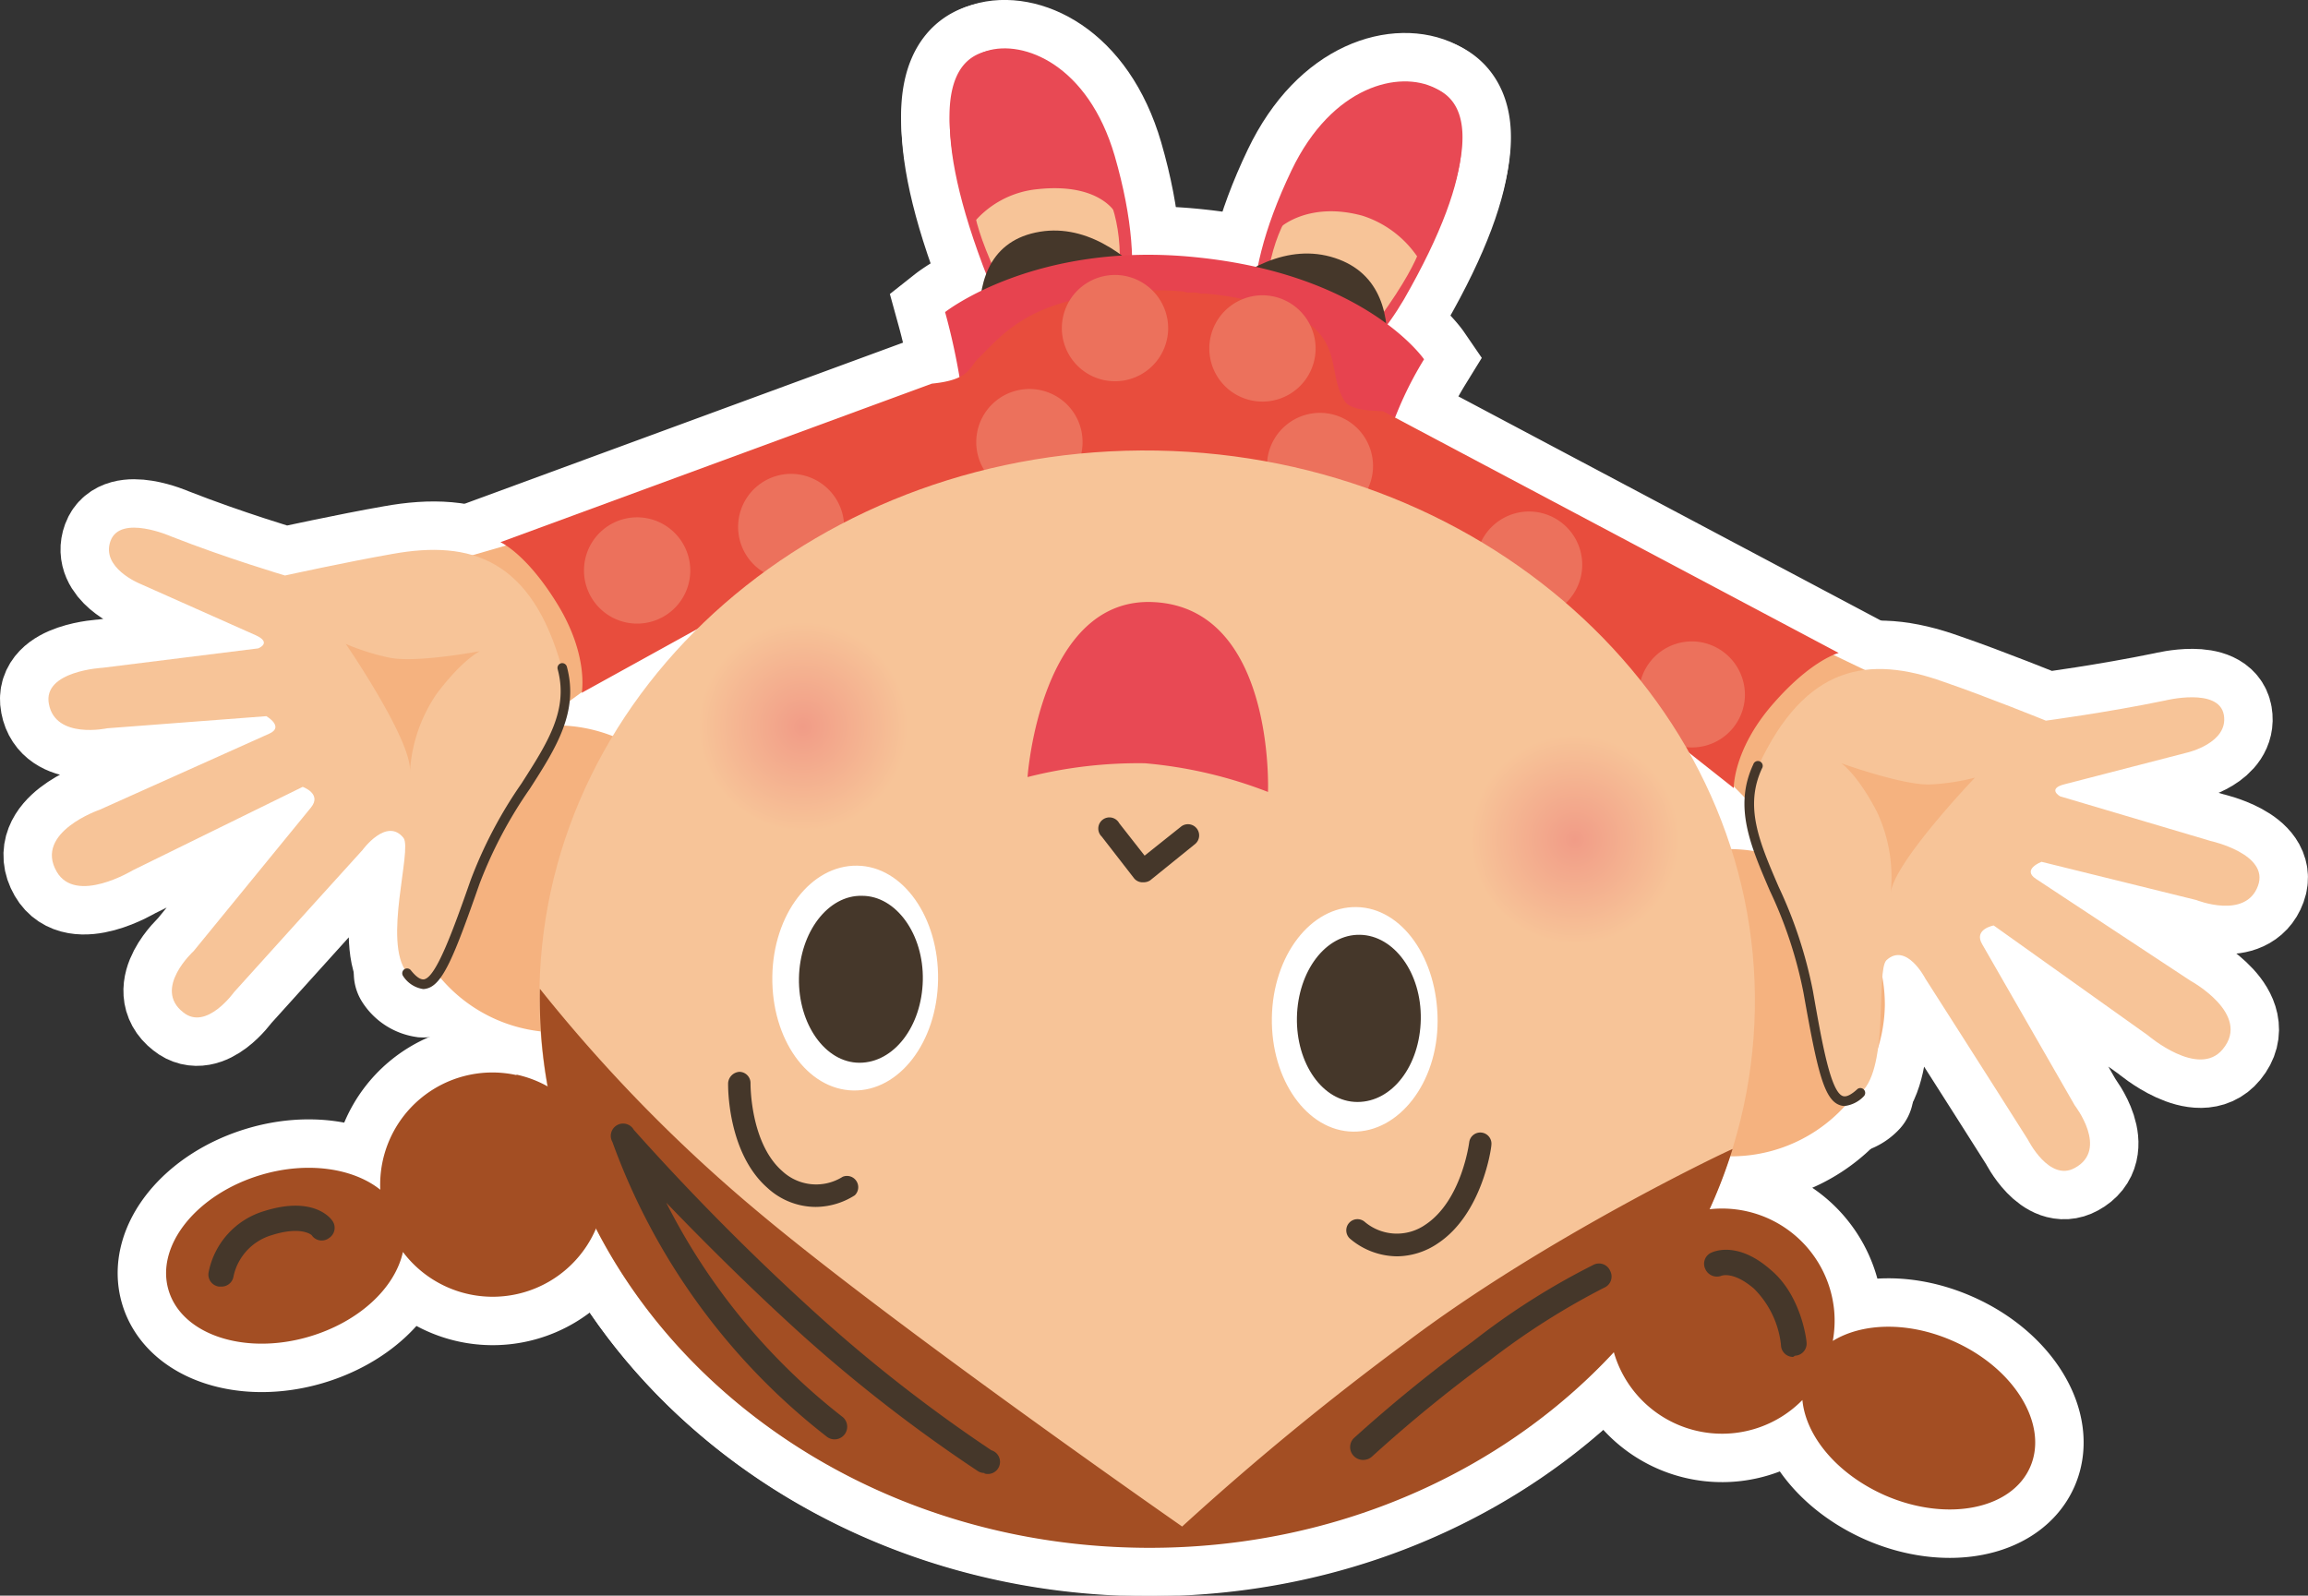 <svg xmlns="http://www.w3.org/2000/svg" xmlns:xlink="http://www.w3.org/1999/xlink" viewBox="0 0 190.63 131.81"><rect x="0" y="0" width="190.63" height="131.81" fill="#333333" stroke="none"/><defs><style>.cls-1{fill:none;stroke:#fff;stroke-width:8px;}.cls-2{fill:#e84954;}.cls-3{fill:#f7c498;}.cls-4{fill:#45372a;}.cls-5{fill:#e7434f;}.cls-6{fill:#f5b27f;}.cls-7{fill:#e84d3d;}.cls-8{fill:#ec715c;}.cls-9{fill:#a34e23;}.cls-10{fill:url(#radial-gradient);}.cls-11{fill:url(#radial-gradient-2);}.cls-12{fill:#fff;}</style><radialGradient id="radial-gradient" cx="130.07" cy="69.35" r="8.66" gradientUnits="userSpaceOnUse"><stop offset="0" stop-color="#f19c87"/><stop offset="1" stop-color="#f7c498"/></radialGradient><radialGradient id="radial-gradient-2" cx="66.33" cy="60.03" r="8.67" xlink:href="#radial-gradient"/></defs><title>main_human04</title><g id="レイヤー_2" data-name="レイヤー 2"><g id="TOPページ"><path class="cls-1" d="M118.51,7.27c-2.89-1.46-8.46-.25-11.84,6.81-4.7,9.82-3.51,15.83-.62,17.3s7-1.7,9.9-6.63C122.31,13.68,121.41,8.72,118.51,7.27Z"/><path class="cls-1" d="M117.55,19.33l-.11-.39c.45-2.54-7.52-5-10-2.56-1.45,1.45-3.11,4.95-2.88,9.85.13,2.76,4.31,6.91,8.5,1.23C117.92,21.06,117.55,19.33,117.55,19.33Z"/><path class="cls-1" d="M117.47,7c-8.74-1.52-11.68,11.75-11.68,11.75s2.35-2.13,6.74-.93a8.69,8.69,0,0,1,4.86,3.9S125,8.29,117.47,7Z"/><path class="cls-1" d="M113,35.7s5-11.86-2.75-14.39-15,8.83-15,8.83Z"/><path class="cls-1" d="M92.07,12.88c-2.2-7.53-7.52-9.62-10.58-8.67s-4.8,5.72-.33,17.67c2,5.36,5.59,9.14,8.67,8.17S95.09,23.33,92.07,12.88Z"/><path class="cls-1" d="M90.87,15c-2-2.82-10.24-1.67-10.24.89l-.19.36s-.64,1.67,3,8.74c3.25,6.31,8,2.9,8.61.21C93.12,20.41,92.07,16.68,90.87,15Z"/><path class="cls-1" d="M82.57,4.12c-7.68.06-2.34,14.51-2.34,14.51a7.87,7.87,0,0,1,5.44-3c5.2-.57,6.49,2,6.49,2S91.43,4,82.57,4.12Z"/><path class="cls-1" d="M82.27,33.37s-4.7-12.45,3.26-14.16,14,10.33,14,10.33Z"/><path class="cls-1" d="M98.77,21.25c-13.26-1.36-20.71,4.53-20.71,4.53a54,54,0,0,1,1.6,8.28C80.3,39.29,113.19,36,113.19,36s.09,6.3,1.43.21a29.72,29.72,0,0,1,3-6.53S112.81,22.66,98.77,21.25Z"/><polygon class="cls-1" points="147.01 68.85 139.76 61.45 147.25 52.09 159.52 57.98 147.01 68.85"/><polygon class="cls-1" points="43.7 60.35 52.07 54.25 46.21 43.78 33.14 47.57 43.7 60.35"/><path class="cls-1" d="M114.29,34c-.08-.11-2.42.07-3.15-.76-1.87-2.62.59-6.34-7.2-8.21a23,23,0,0,0-4.31-.77,2.61,2.61,0,0,0-.4,0,4.65,4.65,0,0,0-.56-.1c-.2,0-.35,0-.55,0s-.27-.07-.38-.08a23.72,23.72,0,0,0-4.39,0c-8,.58-10.18,3.13-12.44,5.43-.88.73-.65,1.86-3.94,2.18L41.33,44.79s2.13.9,4.72,5.13,2,7.31,2,7.31L68.39,46l2.37.05.81.48.21-.46,3.26,0-1.79,1,2.31,0,.86.46.18-.47,20.22-.2,19.9,3.48.09.51.94-.32L120,51l-1.6-1.28,3.21.47.11.5.91-.35,2.32.33,18.25,14.43s-.06-3.13,3.17-6.87,5.5-4.29,5.5-4.29Z"/><path class="cls-1" d="M104.65,24.41a4.39,4.39,0,1,0,4,4.72A4.4,4.4,0,0,0,104.65,24.41Z"/><path class="cls-1" d="M92.47,22.73a4.39,4.39,0,1,0,4,4.73A4.4,4.4,0,0,0,92.47,22.73Z"/><path class="cls-1" d="M140.11,53a4.38,4.38,0,1,0,4,4.72A4.41,4.41,0,0,0,140.11,53Z"/><path class="cls-1" d="M126.67,42.27a4.39,4.39,0,1,0,4,4.74A4.4,4.4,0,0,0,126.67,42.27Z"/><path class="cls-1" d="M109.39,34.12a4.38,4.38,0,1,0,4,4.74A4.39,4.39,0,0,0,109.39,34.12Z"/><path class="cls-1" d="M85.4,32.15a4.39,4.39,0,1,0,4,4.73A4.38,4.38,0,0,0,85.4,32.15Z"/><path class="cls-1" d="M65.71,39.16a4.38,4.38,0,1,0,4,4.72A4.4,4.4,0,0,0,65.71,39.16Z"/><path class="cls-1" d="M53,42.75a4.39,4.39,0,1,0,4,4.73A4.4,4.4,0,0,0,53,42.75Z"/><path class="cls-1" d="M142.89,70.14a12.69,12.69,0,1,0,12.79,12.91A12.86,12.86,0,0,0,142.89,70.14Z"/><path class="cls-1" d="M46,59.92A12.68,12.68,0,1,0,58.75,72.8,12.83,12.83,0,0,0,46,59.92Z"/><path class="cls-1" d="M182.59,69.47l-12.44-3.69s-1.1-.63.39-1l10.14-2.62s3.4-.79,3-3.1-4.87-1.19-4.87-1.19c-4.84,1-9.83,1.66-9.83,1.66s-4.92-2-8.45-3.21c-6.16-2.21-11.42-1.43-15.32,7-2.57,5.54,2.78,10.33,4.19,18.62,1.34,7.76,2,10.46,4.33,8.3s1.2-10,2.08-10.92c1.65-1.52,3.21,1.51,3.21,1.51s5.67,8.87,8.48,13.32c0,0,1.75,3.5,3.87,2.33,2.83-1.53,0-5.16,0-5.16L163.72,78c-.74-1.25.95-1.55.95-1.55l12.73,9.07s4.2,3.6,6.2,1.14c2.38-2.89-2.67-5.64-2.67-5.64L168.16,72.6c-1.19-.78.46-1.41.46-1.41l12.79,3.16s4.07,1.63,5.09-1.18C187.46,70.54,182.59,69.47,182.59,69.47Z"/><path class="cls-1" d="M152.37,91.36a1.18,1.18,0,0,1-.41-.07c-1.32-.45-1.87-2.91-3-9.28a35.63,35.63,0,0,0-2.78-8.43c-1.6-3.73-3-6.94-1.37-10.43a.4.4,0,1,1,.72.33c-1.47,3.17-.21,6.09,1.38,9.78a36.54,36.54,0,0,1,2.83,8.61c.75,4.28,1.46,8.33,2.47,8.67.28.1.69-.1,1.22-.59a.4.4,0,0,1,.53.59A2.61,2.61,0,0,1,152.37,91.36Z"/><path class="cls-1" d="M163.12,64.24a18.28,18.28,0,0,1-3.7.56c-2.23.09-7.34-1.75-7.34-1.75s1.31.86,2.94,4a12.69,12.69,0,0,1,1.14,6.74C156.38,71.28,163.12,64.24,163.12,64.24Z"/><path class="cls-1" d="M46.41,55.18c-2.49-9-7.53-10.59-14-9.42-3.68.64-8.87,1.78-8.87,1.78s-4.81-1.42-9.41-3.23c0,0-4.18-1.85-5,.37s2.41,3.53,2.41,3.53l9.57,4.26c1.4.63.22,1.09.22,1.09L8.5,55.16s-5,.25-4.46,3c.55,2.93,4.82,2,4.82,2l13.14-1s1.52.88.23,1.45l-14,6.28S2.8,68.75,4.68,72c1.58,2.75,6.29-.11,6.29-.11L25,65s1.61.56.69,1.7L16,78.56s-3.41,3.1-.86,5.07c1.9,1.54,4.19-1.67,4.19-1.67C22.89,78,29.94,70.22,29.94,70.22s2-2.75,3.39-1c.73,1-1.72,8.56.27,11.11s3-.07,5.63-7.49C42,64.94,48.06,61.07,46.41,55.18Z"/><path class="cls-1" d="M34.94,81.7a2.39,2.39,0,0,1-1.65-1.08.4.4,0,0,1,.62-.5c.45.57.82.82,1.11.78,1-.17,2.4-4.05,3.84-8.16a36.38,36.38,0,0,1,4.2-8c2.18-3.4,3.91-6.09,3-9.46a.4.4,0,0,1,.28-.49.4.4,0,0,1,.48.28c1,3.71-.86,6.67-3.06,10.09A36.3,36.3,0,0,0,39.61,73c-2.14,6.12-3.08,8.45-4.46,8.68A.75.75,0,0,1,34.94,81.7Z"/><path class="cls-1" d="M32.13,54.32a18.85,18.85,0,0,1-3.57-1.13s5.49,8,5.3,10.55a12.73,12.73,0,0,1,2.23-6.46c2.14-2.83,3.55-3.49,3.55-3.49S34.31,54.8,32.13,54.32Z"/><path class="cls-1" d="M95.56,37.22c-27.72-.48-50.54,19.39-51,44.41s21.65,45.69,49.38,46.17,50.54-19.37,51-44.38S123.24,37.71,95.56,37.22Z"/><path class="cls-1" d="M116,111a230.3,230.3,0,0,0-18.36,15.1s-23.74-16.53-34.94-25.92a128,128,0,0,1-18.11-18.5c-.45,25,21.63,45.69,49.36,46.17,23.31.42,43.16-13.58,49.15-32.93C143.08,94.87,127.63,102.17,116,111Z"/><path class="cls-1" d="M130.22,60.69h-.14a8.58,8.58,0,1,0,.14,0Z"/><path class="cls-1" d="M66.48,51.36h-.16a8.6,8.6,0,1,0,.16,0Z"/><path class="cls-1" d="M94.39,72.88h-.11a.9.9,0,0,1-.62-.34L91,69.11A.92.92,0,1,1,92.44,68l2.1,2.68,3-2.39a.92.92,0,1,1,1.16,1.44l-3.71,3A1,1,0,0,1,94.39,72.88Z"/><path class="cls-1" d="M67.38,99.7a5.91,5.91,0,0,1-4-1.58c-3.32-2.92-3.25-8.44-3.24-8.67a1,1,0,0,1,.94-.91.93.93,0,0,1,.91.94s-.06,4.9,2.61,7.25a4.11,4.11,0,0,0,5,.48.93.93,0,0,1,1,1.53A6.08,6.08,0,0,1,67.38,99.7Z"/><path class="cls-1" d="M115.41,103.78a6.07,6.07,0,0,1-3.91-1.46.92.92,0,0,1,1.24-1.37,4.12,4.12,0,0,0,5,.21c3-2,3.6-6.75,3.61-6.8a.92.92,0,0,1,1.83.23c0,.23-.75,5.69-4.42,8.12A6.08,6.08,0,0,1,115.41,103.78Z"/><path class="cls-1" d="M70.79,71.51c-3.79-.05-6.93,4-7,9.16s2.89,9.34,6.69,9.41,6.92-4,7-9.14S74.59,71.55,70.79,71.51Z"/><path class="cls-1" d="M112.05,74.93c-3.78-.07-6.92,4-7,9.14s2.91,9.35,6.69,9.41,7-4,7-9.14S115.83,75,112.05,74.93Z"/><path class="cls-1" d="M71.21,74c-2.81-.08-5.15,3-5.22,6.79s2.16,7,5,7,5.15-3,5.23-6.82S74,74,71.21,74Z"/><path class="cls-1" d="M112.33,77.22c-2.83-.06-5.13,3-5.21,6.81s2.12,7,5,7,5.16-3,5.23-6.83S115.14,77.27,112.33,77.22Z"/><path class="cls-1" d="M161.3,110.77c-3.69-1.63-7.49-1.5-9.92,0a9.39,9.39,0,0,0,.12-2.44,9.3,9.3,0,1,0-2.63,7.32c.28,3,2.88,6.13,6.81,7.87,5.1,2.23,10.46,1.18,12-2.33S166.38,113,161.3,110.77Z"/><path class="cls-1" d="M42.66,88.81a9.27,9.27,0,0,0-11.25,9.47c-2.22-1.78-6-2.36-9.8-1.24-5.34,1.57-8.78,5.84-7.69,9.53s6.29,5.41,11.6,3.85c4.11-1.21,7.1-4,7.76-7a9.28,9.28,0,1,0,9.38-14.65Z"/><path class="cls-1" d="M112.58,120.6a1.07,1.07,0,0,1-.76-.32,1.05,1.05,0,0,1,0-1.48,120.44,120.44,0,0,1,9.84-8,59,59,0,0,1,9.94-6.31A1,1,0,0,1,133,105a1,1,0,0,1-.52,1.38,60.38,60.38,0,0,0-9.54,6.08,118.1,118.1,0,0,0-9.64,7.88A1.09,1.09,0,0,1,112.58,120.6Z"/><path class="cls-1" d="M81.31,121.68a1,1,0,0,1-.56-.17,125.84,125.84,0,0,1-14.42-11.16c-4.57-4.13-8.52-8.12-11.3-11A52.32,52.32,0,0,0,69.53,117a1,1,0,0,1-1.2,1.71A54.18,54.18,0,0,1,50.58,94.33a1,1,0,0,1,1.77-1A202.55,202.55,0,0,0,67.73,108.8a125.84,125.84,0,0,0,14.15,11,1,1,0,0,1-.57,1.92Z"/><path class="cls-1" d="M148.1,112.09a1,1,0,0,1-1-1,7.73,7.73,0,0,0-2.23-4.64c-1.67-1.43-2.63-1.08-2.67-1.07a1.05,1.05,0,0,1-1.35-.55,1,1,0,0,1,.47-1.34c.21-.1,2.17-1,4.89,1.37,2.59,2.13,3,5.89,3,6a1,1,0,0,1-.95,1.13Z"/><path class="cls-1" d="M18.26,106.28h-.17a1,1,0,0,1-.86-1.18,6.6,6.6,0,0,1,4.6-5.06c4-1.26,5.44.55,5.59.76a1,1,0,0,1-.23,1.46,1,1,0,0,1-1.45-.23h0s-.83-.78-3.29,0a4.54,4.54,0,0,0-3.16,3.39A1,1,0,0,1,18.26,106.28Z"/><path class="cls-1" d="M95.34,49.74c-9.43-.53-10.47,14.45-10.47,14.45a37.21,37.21,0,0,1,9.69-1.14,36.78,36.78,0,0,1,10.17,2.37S105.34,50.29,95.34,49.74Z"/><path class="cls-2" d="M118.51,7.27c-2.89-1.46-8.46-.25-11.84,6.81-4.7,9.82-3.51,15.83-.62,17.3s7-1.7,9.9-6.63C122.31,13.68,121.41,8.72,118.51,7.27Z"/><path class="cls-3" d="M117.55,19.33l-.11-.39c.45-2.54-7.52-5-10-2.56-1.45,1.45-3.11,4.95-2.88,9.85.13,2.76,4.31,6.91,8.5,1.23C117.92,21.06,117.55,19.33,117.55,19.33Z"/><path class="cls-2" d="M117.47,7c-8.74-1.52-11.68,11.75-11.68,11.75s2.35-2.13,6.74-.93a8.69,8.69,0,0,1,4.86,3.9S125,8.29,117.47,7Z"/><path class="cls-4" d="M113,35.7s5-11.86-2.75-14.39-15,8.83-15,8.83Z"/><path class="cls-2" d="M92.07,12.88c-2.2-7.53-7.52-9.62-10.58-8.67s-4.8,5.72-.33,17.67c2,5.36,5.59,9.14,8.67,8.17S95.09,23.33,92.07,12.88Z"/><path class="cls-3" d="M90.87,15c-2-2.82-10.24-1.67-10.24.89l-.19.36s-.64,1.67,3,8.74c3.25,6.31,8,2.9,8.61.21C93.12,20.41,92.07,16.68,90.87,15Z"/><path class="cls-2" d="M82.57,4.12c-7.68.06-2.34,14.51-2.34,14.51a7.87,7.87,0,0,1,5.44-3c5.2-.57,6.49,2,6.49,2S91.43,4,82.57,4.12Z"/><path class="cls-4" d="M82.27,33.37s-4.7-12.45,3.26-14.16,14,10.33,14,10.33Z"/><path class="cls-5" d="M98.77,21.25c-13.26-1.36-20.71,4.53-20.71,4.53a54,54,0,0,1,1.6,8.28C80.3,39.29,113.19,36,113.19,36s.09,6.3,1.43.21a29.72,29.72,0,0,1,3-6.53S112.81,22.66,98.77,21.25Z"/><polygon class="cls-6" points="147.01 68.85 139.76 61.45 147.25 52.09 159.52 57.98 147.01 68.85"/><polygon class="cls-6" points="43.7 60.35 52.07 54.25 46.21 43.78 33.14 47.57 43.7 60.35"/><path class="cls-7" d="M114.29,34c-.08-.11-2.42.07-3.15-.76-1.87-2.62.59-6.34-7.2-8.21a23,23,0,0,0-4.31-.77,2.61,2.61,0,0,0-.4,0,4.65,4.65,0,0,0-.56-.1c-.2,0-.35,0-.55,0s-.27-.07-.38-.08a23.72,23.72,0,0,0-4.39,0c-8,.58-10.18,3.13-12.44,5.43-.88.73-.65,1.86-3.94,2.18L41.33,44.79s2.13.9,4.72,5.13,2,7.31,2,7.31L68.39,46l2.37.05.81.48.21-.46,3.26,0-1.79,1,2.31,0,.86.46.18-.47,20.22-.2,19.9,3.48.09.51.94-.32L120,51l-1.6-1.28,3.21.47.11.5.91-.35,2.32.33,18.25,14.43s-.06-3.13,3.17-6.87,5.5-4.29,5.5-4.29Z"/><path class="cls-8" d="M104.65,24.41a4.39,4.39,0,1,0,4,4.72A4.4,4.4,0,0,0,104.65,24.41Z"/><path class="cls-8" d="M92.47,22.73a4.39,4.39,0,1,0,4,4.73A4.4,4.4,0,0,0,92.47,22.73Z"/><path class="cls-8" d="M140.11,53a4.38,4.38,0,1,0,4,4.72A4.41,4.41,0,0,0,140.11,53Z"/><path class="cls-8" d="M126.67,42.27a4.39,4.39,0,1,0,4,4.74A4.4,4.4,0,0,0,126.67,42.27Z"/><path class="cls-8" d="M109.39,34.12a4.38,4.38,0,1,0,4,4.74A4.39,4.39,0,0,0,109.39,34.12Z"/><path class="cls-8" d="M85.4,32.15a4.39,4.39,0,1,0,4,4.73A4.38,4.38,0,0,0,85.4,32.15Z"/><path class="cls-8" d="M65.71,39.16a4.38,4.38,0,1,0,4,4.72A4.4,4.4,0,0,0,65.71,39.16Z"/><path class="cls-8" d="M53,42.75a4.39,4.39,0,1,0,4,4.73A4.4,4.4,0,0,0,53,42.75Z"/><path class="cls-6" d="M142.89,70.14a12.69,12.69,0,1,0,12.79,12.91A12.86,12.86,0,0,0,142.89,70.14Z"/><path class="cls-6" d="M46,59.92A12.68,12.68,0,1,0,58.75,72.8,12.83,12.83,0,0,0,46,59.92Z"/><path class="cls-3" d="M182.59,69.47l-12.44-3.69s-1.1-.63.39-1l10.14-2.62s3.4-.79,3-3.1-4.87-1.19-4.87-1.19c-4.84,1-9.83,1.66-9.83,1.66s-4.92-2-8.45-3.21c-6.16-2.21-11.42-1.43-15.32,7-2.57,5.54,2.78,10.33,4.19,18.62,1.34,7.76,2,10.46,4.33,8.3s1.2-10,2.08-10.92c1.65-1.52,3.21,1.51,3.21,1.51s5.67,8.87,8.48,13.32c0,0,1.75,3.5,3.87,2.33,2.83-1.53,0-5.16,0-5.16L163.72,78c-.74-1.25.95-1.55.95-1.55l12.73,9.07s4.2,3.6,6.2,1.14c2.38-2.89-2.67-5.64-2.67-5.64L168.16,72.6c-1.19-.78.46-1.41.46-1.41l12.79,3.16s4.07,1.63,5.09-1.18C187.46,70.54,182.59,69.47,182.59,69.47Z"/><path class="cls-4" d="M152.37,91.36a1.18,1.18,0,0,1-.41-.07c-1.32-.45-1.87-2.91-3-9.28a35.63,35.63,0,0,0-2.78-8.43c-1.6-3.73-3-6.94-1.37-10.43a.4.4,0,1,1,.72.33c-1.47,3.17-.21,6.09,1.38,9.78a36.54,36.54,0,0,1,2.83,8.61c.75,4.28,1.46,8.33,2.47,8.67.28.1.69-.1,1.22-.59a.4.4,0,0,1,.53.59A2.61,2.61,0,0,1,152.37,91.36Z"/><path class="cls-6" d="M163.12,64.24a18.28,18.28,0,0,1-3.7.56c-2.23.09-7.34-1.75-7.34-1.75s1.31.86,2.94,4a12.69,12.69,0,0,1,1.14,6.74C156.38,71.28,163.12,64.24,163.12,64.24Z"/><path class="cls-3" d="M46.41,55.18c-2.49-9-7.53-10.59-14-9.42-3.68.64-8.87,1.78-8.87,1.78s-4.81-1.42-9.41-3.23c0,0-4.18-1.85-5,.37s2.41,3.53,2.41,3.53l9.57,4.26c1.4.63.22,1.09.22,1.09L8.5,55.16s-5,.25-4.46,3c.55,2.93,4.82,2,4.82,2l13.14-1s1.52.88.23,1.45l-14,6.28S2.8,68.75,4.68,72c1.58,2.75,6.29-.11,6.29-.11L25,65s1.61.56.69,1.7L16,78.56s-3.41,3.1-.86,5.07c1.9,1.54,4.19-1.67,4.19-1.67C22.89,78,29.94,70.22,29.94,70.22s2-2.75,3.39-1c.73,1-1.72,8.56.27,11.11s3-.07,5.63-7.49C42,64.94,48.06,61.07,46.41,55.18Z"/><path class="cls-4" d="M34.94,81.7a2.39,2.39,0,0,1-1.65-1.08.4.4,0,0,1,.62-.5c.45.57.82.82,1.11.78,1-.17,2.4-4.05,3.84-8.16a36.38,36.38,0,0,1,4.2-8c2.18-3.4,3.91-6.09,3-9.46a.4.4,0,0,1,.28-.49.4.4,0,0,1,.48.28c1,3.71-.86,6.67-3.06,10.09A36.3,36.3,0,0,0,39.61,73c-2.14,6.12-3.08,8.45-4.46,8.68A.75.75,0,0,1,34.94,81.7Z"/><path class="cls-6" d="M32.13,54.32a18.85,18.85,0,0,1-3.57-1.13s5.49,8,5.3,10.55a12.73,12.73,0,0,1,2.23-6.46c2.14-2.83,3.55-3.49,3.55-3.49S34.31,54.8,32.13,54.32Z"/><path class="cls-3" d="M95.56,37.22c-27.72-.48-50.54,19.39-51,44.41s21.65,45.69,49.38,46.17,50.54-19.37,51-44.38S123.24,37.71,95.56,37.22Z"/><path class="cls-9" d="M116,111a230.3,230.3,0,0,0-18.36,15.1s-23.74-16.53-34.94-25.92a128,128,0,0,1-18.11-18.5c-.45,25,21.63,45.69,49.36,46.17,23.31.42,43.16-13.58,49.15-32.93C143.08,94.87,127.63,102.17,116,111Z"/><path class="cls-10" d="M130.22,60.69h-.14a8.58,8.58,0,1,0,.14,0Z"/><path class="cls-11" d="M66.48,51.36h-.16a8.6,8.6,0,1,0,.16,0Z"/><path class="cls-4" d="M94.39,72.88h-.11a.9.9,0,0,1-.62-.34L91,69.11A.92.92,0,1,1,92.44,68l2.1,2.68,3-2.39a.92.92,0,1,1,1.16,1.44l-3.71,3A1,1,0,0,1,94.39,72.88Z"/><path class="cls-4" d="M67.38,99.7a5.91,5.91,0,0,1-4-1.58c-3.32-2.92-3.25-8.44-3.24-8.67a1,1,0,0,1,.94-.91.93.93,0,0,1,.91.94s-.06,4.9,2.61,7.25a4.11,4.11,0,0,0,5,.48.93.93,0,0,1,1,1.53A6.08,6.08,0,0,1,67.38,99.7Z"/><path class="cls-4" d="M115.41,103.78a6.07,6.07,0,0,1-3.91-1.46.92.92,0,0,1,1.24-1.37,4.12,4.12,0,0,0,5,.21c3-2,3.6-6.75,3.61-6.8a.92.92,0,0,1,1.83.23c0,.23-.75,5.69-4.42,8.12A6.08,6.08,0,0,1,115.41,103.78Z"/><path class="cls-12" d="M70.79,71.51c-3.79-.05-6.93,4-7,9.16s2.89,9.34,6.69,9.41,6.92-4,7-9.14S74.59,71.55,70.79,71.51Z"/><path class="cls-12" d="M112.05,74.93c-3.78-.07-6.92,4-7,9.14s2.91,9.35,6.69,9.41,7-4,7-9.14S115.83,75,112.05,74.93Z"/><path class="cls-4" d="M71.21,74c-2.81-.08-5.15,3-5.22,6.79s2.16,7,5,7,5.15-3,5.23-6.82S74,74,71.21,74Z"/><path class="cls-4" d="M112.33,77.22c-2.83-.06-5.13,3-5.21,6.81s2.12,7,5,7,5.16-3,5.23-6.83S115.14,77.27,112.33,77.22Z"/><path class="cls-9" d="M161.3,110.77c-3.69-1.63-7.49-1.5-9.92,0a9.39,9.39,0,0,0,.12-2.44,9.3,9.3,0,1,0-2.63,7.32c.28,3,2.88,6.13,6.81,7.87,5.1,2.23,10.46,1.18,12-2.33S166.38,113,161.3,110.77Z"/><path class="cls-9" d="M42.66,88.81a9.27,9.27,0,0,0-11.25,9.47c-2.22-1.78-6-2.36-9.8-1.24-5.34,1.57-8.78,5.84-7.69,9.53s6.29,5.41,11.6,3.85c4.11-1.21,7.1-4,7.76-7a9.28,9.28,0,1,0,9.38-14.65Z"/><path class="cls-4" d="M112.58,120.6a1.07,1.07,0,0,1-.76-.32,1.05,1.05,0,0,1,0-1.48,120.44,120.44,0,0,1,9.84-8,59,59,0,0,1,9.94-6.31A1,1,0,0,1,133,105a1,1,0,0,1-.52,1.38,60.38,60.38,0,0,0-9.54,6.08,118.1,118.1,0,0,0-9.64,7.88A1.09,1.09,0,0,1,112.58,120.6Z"/><path class="cls-4" d="M81.31,121.68a1,1,0,0,1-.56-.17,125.84,125.84,0,0,1-14.42-11.16c-4.57-4.13-8.52-8.12-11.3-11A52.32,52.32,0,0,0,69.53,117a1,1,0,0,1-1.2,1.71A54.18,54.18,0,0,1,50.58,94.33a1,1,0,0,1,1.77-1A202.55,202.55,0,0,0,67.73,108.8a125.84,125.84,0,0,0,14.15,11,1,1,0,0,1-.57,1.92Z"/><path class="cls-4" d="M148.1,112.09a1,1,0,0,1-1-1,7.73,7.73,0,0,0-2.23-4.64c-1.67-1.43-2.63-1.08-2.67-1.07a1.05,1.05,0,0,1-1.35-.55,1,1,0,0,1,.47-1.34c.21-.1,2.17-1,4.89,1.37,2.59,2.13,3,5.89,3,6a1,1,0,0,1-.95,1.13Z"/><path class="cls-4" d="M18.26,106.28h-.17a1,1,0,0,1-.86-1.18,6.6,6.6,0,0,1,4.6-5.06c4-1.26,5.44.55,5.59.76a1,1,0,0,1-.23,1.46,1,1,0,0,1-1.45-.23h0s-.83-.78-3.29,0a4.54,4.54,0,0,0-3.16,3.39A1,1,0,0,1,18.26,106.28Z"/><path class="cls-2" d="M95.34,49.74c-9.43-.53-10.47,14.45-10.47,14.45a37.21,37.21,0,0,1,9.69-1.14,36.78,36.78,0,0,1,10.17,2.37S105.34,50.29,95.34,49.74Z"/></g></g></svg>